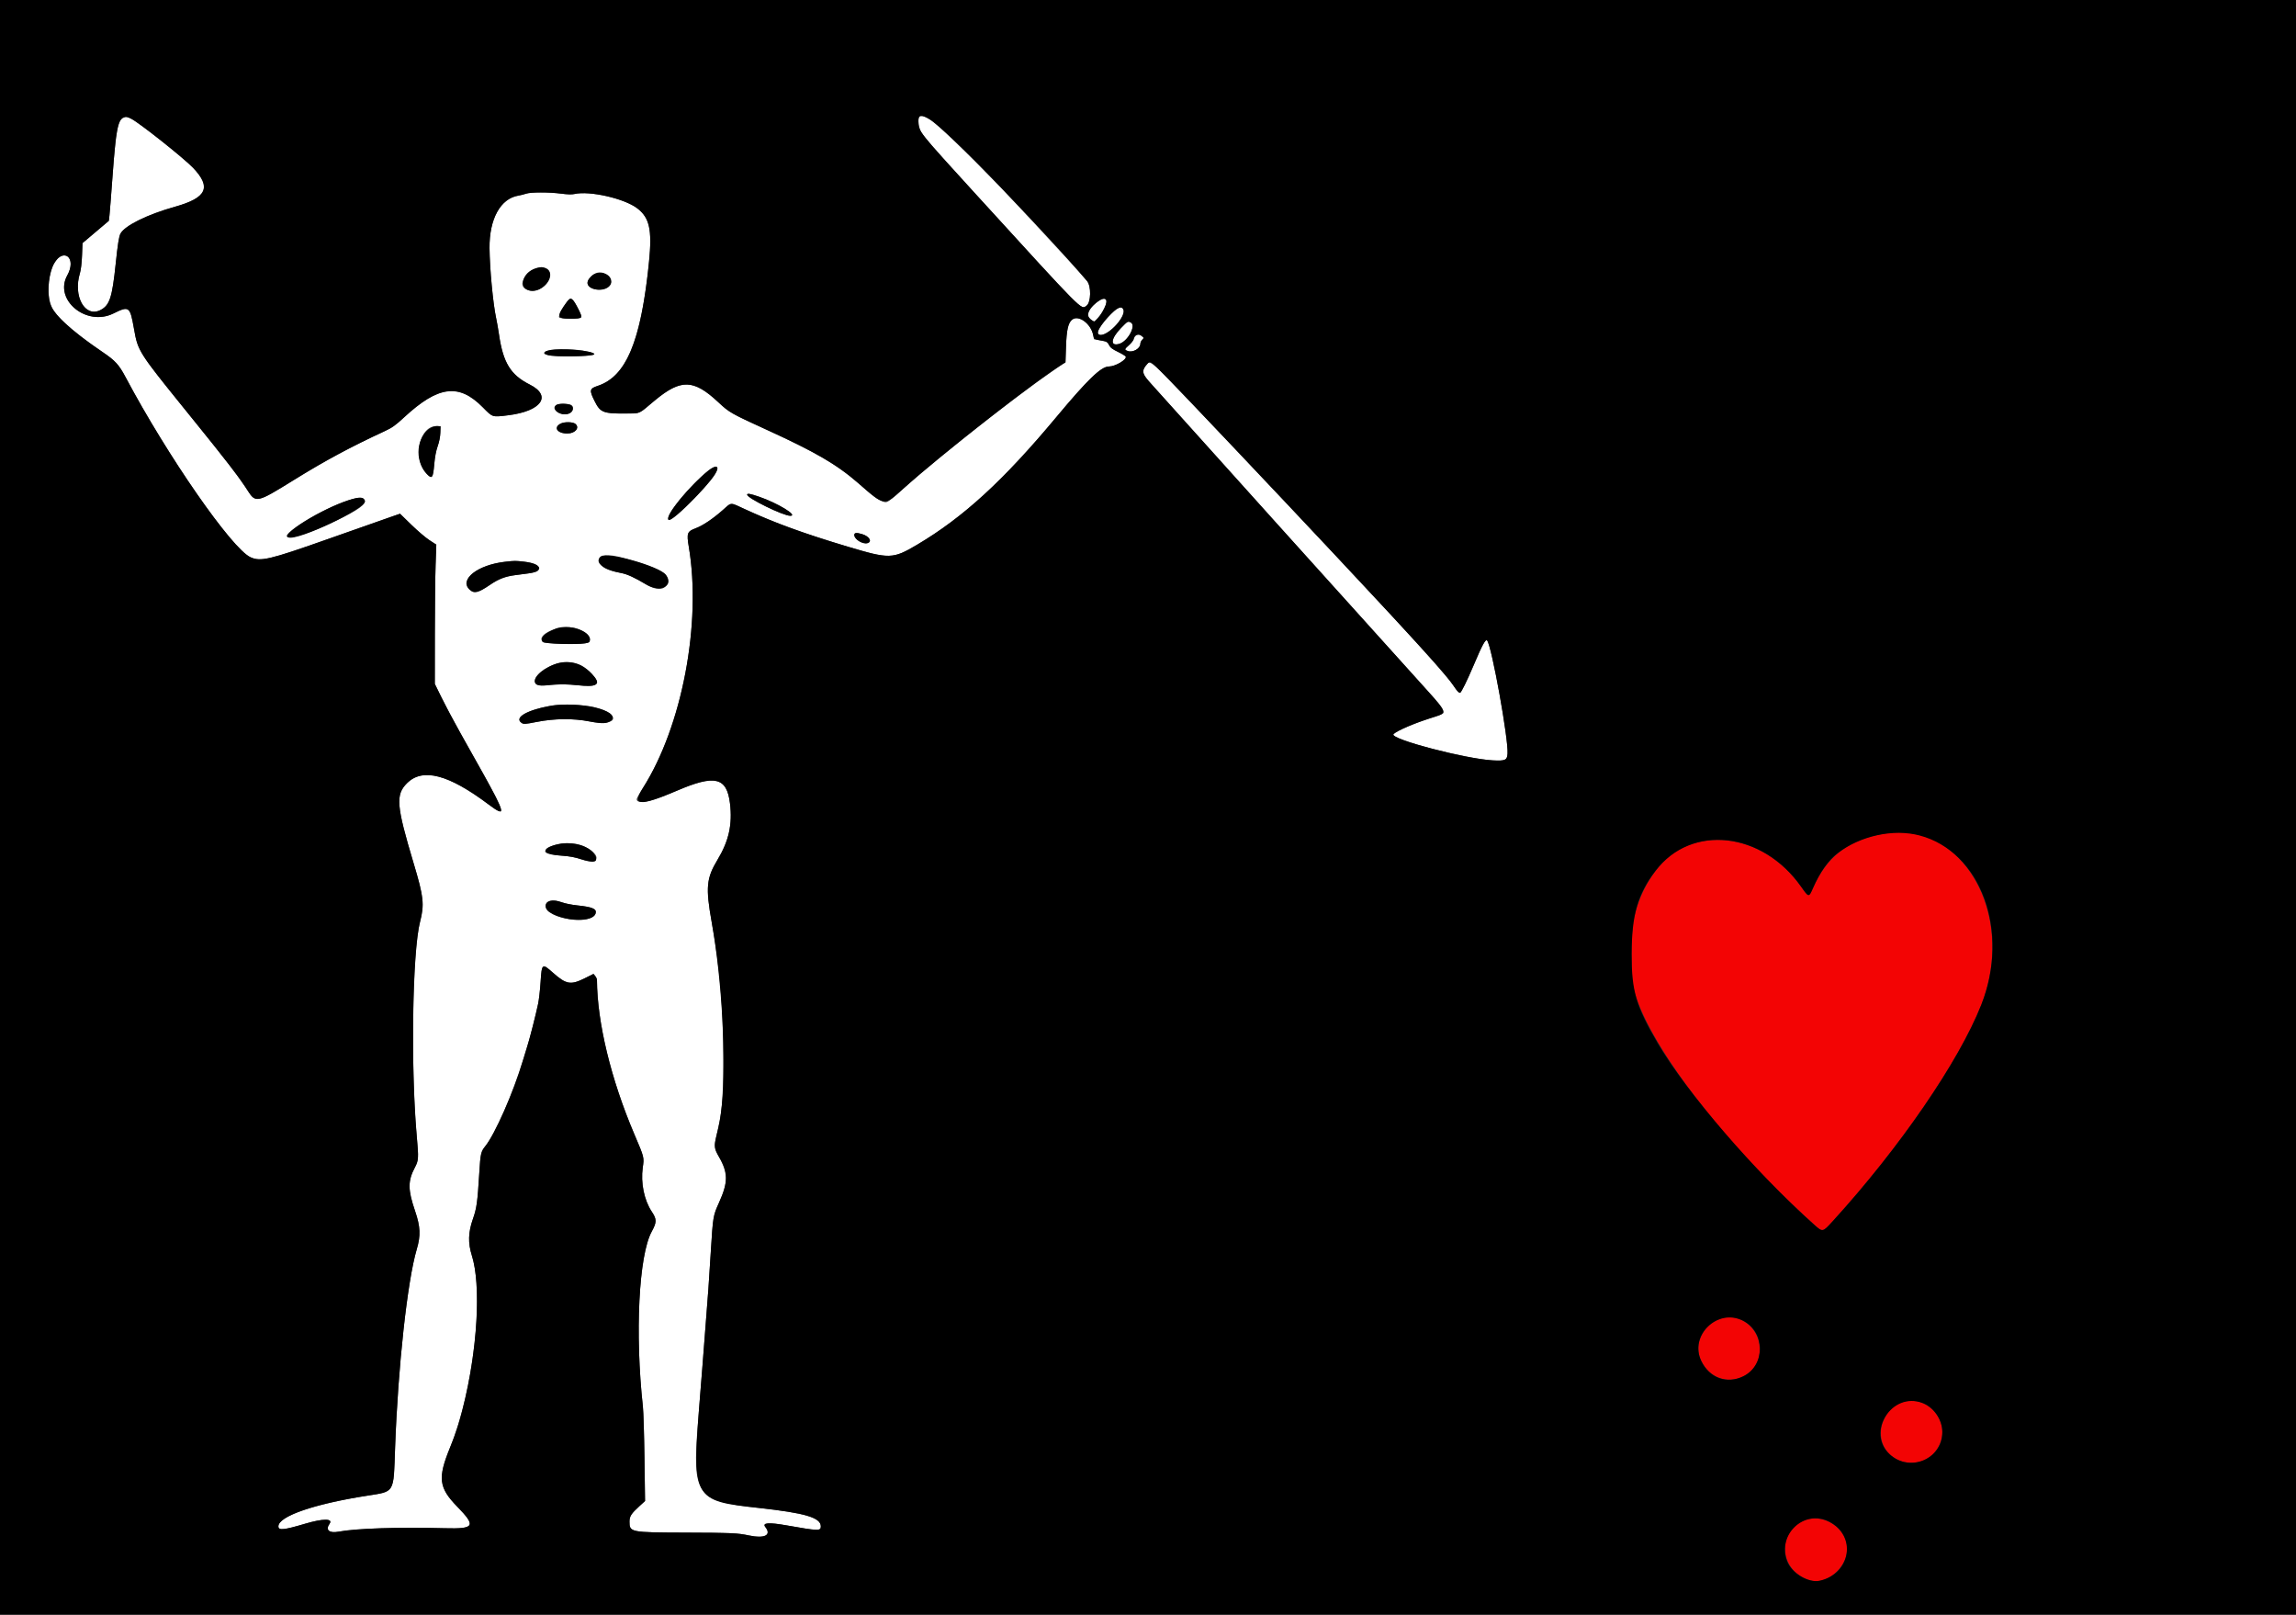 <svg id="svg" version="1.1" xmlns="http://www.w3.org/2000/svg" xmlns:xlink="http://www.w3.org/1999/xlink" width="400" height="281.267" viewBox="0, 0, 400,281.267"><rect x="0" y="0" width="400" height="281.267" fill="#333333" stroke="none"/><g id="svgg"><path id="path0" d="M160.208 20.277 C 159.890 20.405,159.957 21.705,160.333 22.710 C 160.619 23.476,161.947 25.003,169.940 33.758 C 189.147 54.795,188.298 53.940,189.285 53.249 C 190.074 52.696,190.134 49.828,189.375 48.932 C 186.870 45.972,174.341 32.514,169.858 27.966 C 163.700 21.720,161.324 19.827,160.208 20.277 M21.572 20.494 C 20.490 20.932,20.207 22.422,19.586 30.954 C 19.358 34.091,19.123 37.063,19.065 37.559 L 18.959 38.460 16.668 40.398 L 14.377 42.336 14.289 44.543 C 14.232 45.969,14.098 47.074,13.908 47.667 C 12.666 51.552,14.826 55.364,17.497 54.002 C 19.104 53.182,19.547 51.837,20.160 45.917 C 20.512 42.526,20.726 41.178,20.995 40.677 C 21.736 39.292,25.888 37.251,30.522 35.996 C 35.996 34.513,36.869 32.607,33.627 29.217 C 32.003 27.520,24.323 21.427,22.878 20.689 C 22.111 20.298,22.071 20.292,21.572 20.494 M91.634 33.735 C 91.295 33.856,90.707 34.004,90.327 34.065 C 87.195 34.566,85.238 38.116,85.282 43.215 C 85.313 46.733,85.901 52.954,86.436 55.417 C 86.575 56.058,86.798 57.329,86.932 58.241 C 87.656 63.185,88.958 65.306,92.297 66.982 C 96.214 68.948,94.317 71.622,88.504 72.328 C 85.720 72.667,85.859 72.710,84.117 70.944 C 79.991 66.759,76.327 67.203,70.500 72.594 C 68.894 74.080,68.342 74.480,67.094 75.059 C 60.822 77.970,57.267 79.875,51.507 83.412 C 44.363 87.799,44.671 87.751,42.703 84.784 C 41.377 82.785,38.859 79.512,34.593 74.246 C 23.766 60.879,24.073 61.343,23.341 57.256 C 22.645 53.366,22.485 53.248,19.742 54.603 C 15.031 56.931,9.344 52.208,11.727 47.947 C 12.706 46.195,12.431 44.500,11.167 44.500 C 8.720 44.500,7.455 51.353,9.385 54.159 C 10.521 55.809,13.707 58.497,17.858 61.308 C 20.102 62.827,20.715 63.499,21.918 65.759 C 29.266 79.560,40.376 95.565,43.643 97.054 C 45.410 97.860,46.876 97.510,57.506 93.751 C 61.307 92.407,65.603 90.895,67.054 90.392 L 69.691 89.477 71.681 91.411 C 72.776 92.474,74.199 93.684,74.842 94.100 L 76.012 94.857 75.890 98.387 C 75.822 100.328,75.763 105.783,75.759 110.510 L 75.750 119.102 76.803 121.260 C 77.912 123.531,79.814 127.033,82.502 131.750 C 85.795 137.528,87.333 140.534,87.333 141.188 C 87.333 141.571,86.611 141.226,85.167 140.151 C 78.002 134.820,73.638 133.674,70.906 136.406 C 68.892 138.419,69.046 140.283,72.055 150.333 C 73.831 156.263,73.965 157.492,73.174 160.583 C 71.824 165.863,71.536 187.161,72.661 198.583 C 72.949 201.515,72.901 202.161,72.308 203.268 C 71.010 205.695,71.022 207.126,72.371 211.083 C 73.242 213.636,73.299 215.229,72.604 217.583 C 70.968 223.127,69.343 237.994,68.834 252.083 C 68.533 260.394,69.048 259.645,62.933 260.672 C 54.096 262.157,48.500 264.162,48.500 265.843 C 48.500 266.582,49.418 266.491,53.145 265.385 C 56.277 264.456,58.068 264.454,57.418 265.381 C 56.650 266.479,57.339 267.077,59.011 266.763 C 62.042 266.195,69.570 265.952,77.500 266.167 C 82.696 266.307,82.981 265.812,79.660 262.410 C 76.435 259.107,76.230 257.440,78.396 252.132 C 82.482 242.118,84.367 225.542,82.203 218.667 C 81.516 216.486,81.568 214.641,82.380 212.333 C 83.045 210.444,83.173 209.520,83.502 204.227 C 83.708 200.903,83.783 200.574,84.549 199.626 C 86.320 197.435,89.257 190.684,91.239 184.250 C 91.578 183.150,91.961 181.912,92.089 181.500 C 92.388 180.541,93.403 176.462,93.748 174.833 C 93.893 174.146,94.086 172.468,94.175 171.105 C 94.395 167.756,94.432 167.727,96.349 169.428 C 98.647 171.467,99.493 171.601,102.001 170.323 L 103.389 169.616 103.694 169.993 C 103.863 170.200,104.000 170.493,104.001 170.643 C 104.023 177.996,106.435 187.971,110.494 197.500 C 112.265 201.659,112.235 201.542,111.977 203.367 C 111.604 206.006,112.210 208.979,113.534 210.996 C 114.439 212.375,114.438 212.855,113.528 214.512 C 111.295 218.581,110.607 232.330,112.003 245.000 C 112.099 245.871,112.222 249.923,112.277 254.005 L 112.377 261.426 111.397 262.322 C 109.962 263.632,109.667 264.092,109.667 265.014 C 109.667 266.878,109.796 266.903,119.437 266.932 C 127.468 266.956,128.474 267.002,130.497 267.431 C 133.221 268.008,134.449 267.373,133.339 265.961 C 132.747 265.209,133.901 265.117,137.022 265.668 C 142.603 266.654,143.000 266.665,143.000 265.837 C 143.000 264.322,140.301 263.532,131.911 262.595 C 121.264 261.405,120.600 260.461,121.584 247.917 C 121.837 244.696,122.056 241.945,122.334 238.500 C 122.419 237.446,122.677 234.108,122.907 231.083 C 123.137 228.058,123.367 225.058,123.418 224.417 C 123.469 223.775,123.658 220.850,123.839 217.917 C 124.209 211.899,124.244 211.686,125.239 209.500 C 126.943 205.754,126.889 204.319,124.917 200.849 C 124.471 200.063,124.411 199.478,124.671 198.417 C 125.800 193.801,125.997 191.748,125.996 184.583 C 125.994 175.424,125.430 168.689,123.986 160.590 C 122.915 154.586,123.066 152.952,124.981 149.782 C 126.980 146.472,127.621 143.590,127.176 139.917 C 126.623 135.363,124.542 134.869,117.917 137.719 C 113.891 139.450,111.603 140.036,111.046 139.480 C 110.797 139.230,110.891 139.014,112.041 137.195 C 118.838 126.448,122.236 108.548,120.003 95.250 C 119.600 92.848,119.706 92.563,121.219 91.997 C 122.438 91.541,124.202 90.356,125.914 88.843 C 127.498 87.444,127.209 87.474,129.350 88.483 C 134.350 90.837,139.438 92.716,147.000 94.999 C 155.041 97.427,155.475 97.422,159.812 94.851 C 167.832 90.095,174.757 83.750,183.981 72.705 C 189.568 66.016,191.834 63.833,193.197 63.833 C 194.281 63.833,196.292 62.660,196.131 62.121 C 196.097 62.009,195.495 61.639,194.793 61.299 C 193.881 60.857,193.443 60.539,193.259 60.184 C 192.929 59.546,192.808 59.479,191.600 59.263 L 190.594 59.083 190.449 58.348 C 190.051 56.340,187.853 54.759,186.763 55.697 C 186.087 56.278,185.815 57.516,185.710 60.500 L 185.620 63.083 183.435 64.583 C 176.734 69.184,163.682 79.450,157.583 84.915 C 154.775 87.432,154.595 87.560,154.043 87.423 C 153.306 87.241,152.057 86.365,150.259 84.769 C 146.193 81.160,142.413 78.893,134.250 75.169 C 127.412 72.050,127.080 71.864,125.197 70.104 C 120.623 65.828,118.443 65.900,113.167 70.503 C 111.388 72.054,111.541 72.002,108.718 72.015 C 105.076 72.031,104.569 71.816,103.578 69.835 C 102.631 67.941,102.694 67.684,104.235 67.172 C 108.931 65.609,111.485 59.719,112.910 47.165 C 113.695 40.250,113.306 38.025,111.008 36.273 C 108.767 34.563,102.686 33.183,100.076 33.792 C 99.616 33.899,98.873 33.880,97.742 33.731 C 95.585 33.446,92.436 33.448,91.634 33.735 M94.979 46.684 C 96.479 47.207,95.981 49.315,94.140 50.232 C 93.151 50.725,92.575 50.772,91.751 50.428 C 89.560 49.512,92.687 45.885,94.979 46.684 M105.933 48.067 C 107.176 49.310,105.971 50.734,103.935 50.428 C 102.290 50.181,101.893 49.234,102.980 48.147 C 103.891 47.236,105.071 47.204,105.933 48.067 M99.970 52.458 C 100.568 53.299,101.364 55.013,101.270 55.258 C 101.133 55.614,97.532 55.612,97.396 55.256 C 97.226 54.814,98.971 52.000,99.414 52.000 C 99.540 52.000,99.791 52.206,99.970 52.458 M191.562 52.316 C 189.667 53.484,189.018 55.045,190.150 55.714 L 190.648 56.008 191.322 55.295 C 193.062 53.459,193.237 51.283,191.562 52.316 M194.583 53.808 C 193.316 54.584,191.047 57.493,191.265 58.062 C 191.669 59.116,194.550 57.091,195.550 55.049 C 196.138 53.847,195.615 53.176,194.583 53.808 M195.281 57.147 C 193.465 59.028,193.352 60.405,195.060 59.841 C 196.562 59.345,197.975 56.688,197.011 56.173 C 196.506 55.902,196.454 55.932,195.281 57.147 M198.058 58.341 C 197.859 58.417,197.616 58.731,197.512 59.048 C 197.408 59.363,197.027 59.857,196.662 60.151 C 195.867 60.789,195.847 60.914,196.506 61.144 C 197.373 61.446,198.667 60.694,198.667 59.888 C 198.667 59.674,198.811 59.356,198.986 59.180 C 199.284 58.883,199.287 58.844,199.028 58.622 C 198.581 58.239,198.438 58.198,198.058 58.341 M101.583 61.071 C 104.962 61.670,103.930 62.065,99.000 62.058 C 95.653 62.053,94.191 61.750,95.027 61.233 C 95.730 60.799,99.523 60.705,101.583 61.071 M199.883 63.375 C 198.790 64.576,198.883 64.992,200.704 67.030 C 205.035 71.875,244.794 116.008,248.500 120.083 C 250.758 122.567,251.500 123.536,251.500 124.003 C 251.500 124.337,251.404 124.379,248.196 125.430 C 245.534 126.303,242.750 127.614,242.750 127.996 C 242.750 128.903,255.586 132.186,260.083 132.430 C 262.250 132.547,262.561 132.403,262.639 131.246 C 262.806 128.775,259.904 112.678,259.091 111.566 C 258.829 111.208,258.338 112.104,256.750 115.833 C 255.624 118.479,254.547 120.668,254.373 120.664 C 254.123 120.659,253.875 120.393,253.215 119.417 C 251.425 116.773,239.769 104.149,214.516 77.504 C 200.390 62.600,200.496 62.702,199.883 63.375 M99.286 70.437 C 100.007 70.630,99.976 71.639,99.239 71.975 C 97.857 72.604,95.720 71.235,96.958 70.513 C 97.278 70.327,98.701 70.280,99.286 70.437 M100.240 73.825 C 101.047 74.495,100.205 75.500,98.836 75.500 C 97.086 75.500,96.371 74.451,97.667 73.782 C 98.331 73.440,99.805 73.464,100.240 73.825 M76.713 75.377 C 76.691 76.079,76.515 76.960,76.250 77.711 C 75.964 78.518,75.769 79.549,75.660 80.829 C 75.452 83.280,75.276 83.511,74.353 82.541 C 71.753 79.808,73.083 73.968,76.250 74.212 L 76.750 74.250 76.713 75.377 M125.000 81.592 C 125.000 82.913,117.110 91.177,116.465 90.532 C 115.883 89.950,118.750 86.235,122.418 82.820 C 123.986 81.359,125.000 80.877,125.000 81.592 M132.278 86.517 C 135.607 87.685,139.103 89.833,137.677 89.833 C 136.446 89.833,130.167 86.761,130.167 86.159 C 130.167 85.883,130.761 85.984,132.278 86.517 M63.262 86.794 C 64.182 87.424,63.187 88.362,59.736 90.116 C 53.233 93.422,47.737 94.797,50.843 92.341 C 54.511 89.442,62.148 86.031,63.262 86.794 M150.195 93.028 C 151.434 93.400,151.996 94.320,151.148 94.589 C 150.334 94.848,148.833 93.935,148.833 93.183 C 148.833 92.774,149.205 92.732,150.195 93.028 M107.632 96.931 C 108.339 97.076,110.007 97.554,111.339 97.992 C 115.531 99.372,116.397 99.936,116.300 101.224 C 116.185 102.749,114.601 103.002,112.609 101.813 C 110.537 100.579,109.281 100.001,108.250 99.809 C 105.669 99.328,104.663 98.789,104.401 97.747 C 104.143 96.719,105.247 96.440,107.632 96.931 M91.293 97.827 C 92.981 98.022,93.833 98.386,93.833 98.915 C 93.833 99.623,93.601 99.696,89.887 100.154 C 88.046 100.381,86.897 100.813,85.369 101.856 C 83.343 103.238,82.649 103.411,81.846 102.735 C 79.841 101.048,83.154 98.403,87.979 97.839 C 89.573 97.653,89.772 97.653,91.293 97.827 M100.287 109.418 C 102.597 110.104,103.664 111.740,102.000 112.045 C 100.547 112.311,94.884 112.122,94.558 111.797 C 93.265 110.503,97.716 108.655,100.287 109.418 M101.291 115.909 C 102.551 116.596,104.038 118.196,103.969 118.791 C 103.892 119.468,103.097 119.615,100.856 119.365 C 98.617 119.116,96.808 119.113,95.348 119.354 C 91.868 119.928,92.801 117.155,96.571 115.718 C 98.045 115.155,100.057 115.237,101.291 115.909 M103.459 123.156 C 108.375 124.369,107.704 126.636,102.720 125.652 C 99.910 125.097,96.605 125.125,93.514 125.731 C 91.475 126.130,91.244 126.146,90.889 125.914 C 89.463 124.980,92.090 123.520,96.417 122.841 C 98.013 122.591,101.868 122.763,103.459 123.156 M101.923 147.491 C 104.887 148.950,104.422 150.714,101.343 149.687 C 100.112 149.277,99.293 149.125,97.740 149.017 C 95.021 148.830,94.320 148.381,95.589 147.640 C 97.252 146.669,100.117 146.601,101.923 147.491 M97.962 157.176 C 98.487 157.364,99.629 157.592,100.500 157.683 C 103.191 157.964,103.965 158.285,103.775 159.042 C 103.235 161.196,95.083 160.061,95.083 157.832 C 95.083 156.818,96.233 156.555,97.962 157.176 " stroke="none" fill="#ffffff" fill-rule="evenodd"></path><path id="path1" d="M327.907 145.240 C 321.847 146.411,318.226 149.252,315.838 154.708 C 315.130 156.327,315.115 156.326,313.786 154.437 C 308.654 147.148,299.965 144.327,293.038 147.701 C 289.189 149.575,285.836 154.492,284.643 160.011 C 284.136 162.356,284.070 169.774,284.537 171.869 C 286.628 181.246,300.265 199.168,316.066 213.305 C 317.541 214.625,317.529 214.627,319.279 212.708 C 330.946 199.914,341.273 184.877,345.170 175.005 C 351.406 159.210,341.751 142.563,327.907 145.240 M299.583 229.721 C 296.485 230.936,295.038 234.261,296.395 237.050 C 299.194 242.802,307.499 240.335,306.495 234.049 C 305.961 230.711,302.534 228.565,299.583 229.721 M331.206 244.278 C 329.257 244.968,327.667 247.341,327.667 249.561 C 327.667 255.185,335.420 256.807,337.861 251.693 C 339.889 247.443,335.639 242.709,331.206 244.278 M314.051 264.931 C 309.247 267.256,310.299 274.109,315.644 275.310 C 318.299 275.906,321.552 273.151,321.787 270.107 C 322.084 266.275,317.546 263.240,314.051 264.931 " stroke="none" fill="#f30404" fill-rule="evenodd"></path><path id="path2" d="M0.000 140.583 L 0.000 281.167 200.000 281.167 L 400.000 281.167 400.000 140.583 L 400.000 0.000 200.000 0.000 L 0.000 0.000 0.000 140.583 M161.962 20.792 C 164.776 22.510,181.822 40.009,189.375 48.932 C 190.145 49.842,190.086 52.688,189.285 53.249 C 188.298 53.940,189.146 54.794,169.940 33.758 C 159.955 22.821,160.000 22.878,160.000 21.091 C 160.000 19.967,160.491 19.892,161.962 20.792 M22.878 20.689 C 24.323 21.427,32.003 27.520,33.627 29.217 C 36.896 32.636,36.068 34.415,30.463 36.015 C 25.521 37.425,21.749 39.290,20.982 40.704 C 20.727 41.174,20.507 42.568,20.160 45.917 C 19.547 51.837,19.104 53.182,17.497 54.002 C 14.798 55.378,12.728 51.669,13.916 47.583 C 14.092 46.978,14.239 45.746,14.289 44.461 L 14.373 42.340 16.666 40.400 L 18.959 38.460 19.065 37.559 C 19.123 37.063,19.357 34.091,19.585 30.954 C 20.323 20.805,20.714 19.586,22.878 20.689 M97.833 33.728 C 98.873 33.865,99.646 33.885,100.083 33.786 C 102.715 33.189,108.774 34.568,111.008 36.273 C 113.169 37.921,113.631 39.983,113.076 45.518 C 111.676 59.496,109.151 65.569,104.043 67.240 C 102.711 67.676,102.655 67.990,103.578 69.835 C 104.620 71.918,105.065 72.077,109.683 72.020 C 111.497 71.997,111.215 72.143,114.083 69.752 C 118.621 65.971,120.843 66.034,125.155 70.064 C 127.038 71.825,127.369 72.016,133.000 74.587 C 142.113 78.748,145.734 80.841,149.465 84.104 C 154.181 88.230,153.935 88.200,157.417 85.070 C 164.081 79.078,181.042 65.827,185.164 63.392 L 185.625 63.120 185.711 60.435 C 185.810 57.388,186.072 56.230,186.793 55.663 C 187.900 54.792,190.058 56.375,190.447 58.342 C 190.602 59.127,190.519 59.080,192.345 59.400 C 192.814 59.482,192.999 59.627,193.219 60.088 C 193.442 60.556,193.754 60.796,194.784 61.294 C 195.491 61.637,196.097 62.009,196.131 62.121 C 196.292 62.660,194.281 63.833,193.197 63.833 C 191.834 63.833,189.530 66.051,183.969 72.720 C 174.819 83.692,167.826 90.099,159.812 94.851 C 155.558 97.373,154.961 97.391,147.750 95.231 C 140.170 92.959,135.349 91.213,130.141 88.850 C 127.005 87.427,127.516 87.428,125.914 88.843 C 124.202 90.356,122.438 91.541,121.219 91.997 C 119.706 92.563,119.600 92.848,120.003 95.250 C 122.243 108.588,118.825 126.525,112.002 137.246 C 110.014 140.370,111.481 140.488,117.910 137.722 C 124.549 134.865,126.614 135.354,127.174 139.917 C 127.623 143.582,126.982 146.469,124.981 149.782 C 123.066 152.952,122.915 154.586,123.986 160.590 C 125.773 170.613,126.566 184.888,125.757 192.505 C 125.516 194.778,125.432 195.250,124.810 197.833 C 124.382 199.611,124.458 200.172,125.320 201.602 C 126.880 204.189,126.866 205.904,125.256 209.487 C 124.232 211.766,124.216 211.858,123.840 217.917 C 123.658 220.850,123.467 223.775,123.417 224.417 C 123.366 225.058,123.137 228.058,122.907 231.083 C 122.677 234.108,122.419 237.446,122.334 238.500 C 122.249 239.554,122.101 241.392,122.006 242.583 C 120.502 261.377,120.499 261.371,132.497 262.668 C 140.316 263.513,143.000 264.327,143.000 265.852 C 143.000 266.663,142.582 266.650,137.022 265.668 C 133.901 265.117,132.747 265.209,133.339 265.961 C 134.457 267.383,133.221 268.008,130.454 267.422 C 128.474 267.002,127.513 266.960,119.385 266.934 C 109.802 266.903,109.667 266.876,109.667 265.014 C 109.667 264.092,109.962 263.632,111.397 262.322 L 112.377 261.426 112.277 254.005 C 112.222 249.923,112.099 245.871,112.004 245.000 C 110.600 232.159,111.278 218.682,113.539 214.509 C 114.436 212.853,114.436 212.362,113.539 211.019 C 112.225 209.051,111.604 206.007,111.977 203.367 C 112.235 201.542,112.265 201.659,110.494 197.500 C 106.437 187.977,104.045 178.109,104.002 170.727 C 104.001 170.531,103.865 170.203,103.699 169.999 L 103.398 169.627 101.837 170.397 C 99.394 171.602,98.652 171.471,96.349 169.428 C 94.432 167.727,94.395 167.756,94.175 171.105 C 94.086 172.468,93.893 174.146,93.748 174.833 C 93.296 176.968,92.342 180.663,91.725 182.667 C 91.401 183.721,91.059 184.846,90.966 185.167 C 89.583 189.937,86.178 197.610,84.549 199.626 C 83.779 200.579,83.704 200.916,83.500 204.316 C 83.197 209.371,83.050 210.424,82.379 212.333 C 81.568 214.642,81.517 216.488,82.203 218.667 C 83.840 223.868,83.184 235.110,80.654 245.204 C 79.960 247.973,79.431 249.595,78.396 252.132 C 76.230 257.440,76.435 259.107,79.660 262.410 C 82.981 265.812,82.696 266.307,77.500 266.167 C 69.570 265.952,62.042 266.195,59.011 266.763 C 57.339 267.077,56.650 266.479,57.418 265.381 C 58.067 264.456,56.288 264.458,53.152 265.387 C 49.424 266.491,48.500 266.582,48.500 265.843 C 48.500 264.092,54.836 261.898,63.917 260.505 C 68.830 259.752,68.538 260.251,68.834 252.083 C 69.343 237.994,70.968 223.127,72.604 217.583 C 73.322 215.152,73.248 213.669,72.263 210.778 C 71.055 207.230,71.057 205.661,72.272 203.350 C 72.932 202.095,72.946 201.848,72.589 197.633 C 71.536 185.210,71.842 165.782,73.171 160.583 C 73.955 157.519,73.812 156.194,72.068 150.386 C 69.042 140.306,68.886 138.426,70.906 136.406 C 73.625 133.687,78.269 134.903,85.167 140.140 C 88.198 142.441,88.066 141.714,84.194 134.792 C 83.079 132.798,81.257 129.540,80.146 127.552 C 79.035 125.565,77.591 122.852,76.938 121.524 L 75.750 119.111 75.756 110.597 C 75.760 105.915,75.818 100.457,75.886 98.469 L 76.009 94.856 74.807 94.078 C 74.145 93.650,72.725 92.439,71.651 91.388 L 69.698 89.476 68.974 89.725 C 67.925 90.086,63.444 91.661,56.583 94.081 C 46.922 97.488,45.375 97.843,43.643 97.054 C 40.388 95.570,29.093 79.302,21.914 65.759 C 20.717 63.502,20.105 62.829,17.858 61.307 C 12.154 57.441,9.136 54.599,8.655 52.639 C 8.175 50.683,8.551 47.378,9.423 45.891 C 11.128 42.982,13.380 44.992,11.727 47.947 C 9.344 52.208,15.034 56.925,19.750 54.599 C 22.512 53.236,22.646 53.331,23.322 57.143 C 24.035 61.162,24.152 61.348,32.097 71.168 C 40.091 81.048,41.786 83.238,43.212 85.530 C 44.519 87.629,44.827 87.556,51.083 83.666 C 56.377 80.373,61.127 77.819,67.090 75.059 C 68.316 74.491,68.896 74.078,70.333 72.750 C 76.401 67.144,79.917 66.684,84.117 70.944 C 85.859 72.710,85.720 72.667,88.504 72.328 C 94.317 71.622,96.214 68.948,92.297 66.982 C 88.953 65.304,87.647 63.178,86.931 58.250 C 86.798 57.333,86.575 56.058,86.436 55.417 C 85.888 52.885,85.313 46.801,85.282 43.186 C 85.238 38.117,87.203 34.565,90.327 34.065 C 90.707 34.004,91.295 33.856,91.634 33.735 C 92.424 33.452,95.723 33.449,97.833 33.728 M93.435 46.706 C 90.772 47.410,90.246 50.667,92.795 50.667 C 95.143 50.667,96.950 47.371,94.979 46.684 C 94.373 46.473,94.312 46.474,93.435 46.706 M102.980 48.147 C 102.210 48.918,102.139 49.490,102.755 49.974 C 103.978 50.936,106.500 50.325,106.500 49.067 C 106.500 47.560,104.175 46.953,102.980 48.147 M98.784 52.542 C 96.892 55.102,96.966 55.500,99.333 55.500 C 101.540 55.500,101.585 55.454,100.830 53.966 C 99.757 51.856,99.449 51.641,98.784 52.542 M192.771 52.244 C 193.023 52.900,191.242 55.946,190.582 55.989 C 190.329 56.005,189.500 55.187,189.500 54.921 C 189.500 53.620,192.391 51.254,192.771 52.244 M195.700 53.924 C 196.205 55.032,193.299 58.333,191.819 58.333 C 190.781 58.333,191.250 57.149,193.051 55.220 C 194.640 53.518,195.356 53.168,195.700 53.924 M197.011 56.173 C 197.992 56.698,196.412 59.556,194.936 59.927 C 193.367 60.321,193.536 58.954,195.281 57.147 C 196.454 55.932,196.506 55.902,197.011 56.173 M198.887 58.507 C 199.317 58.845,199.318 58.849,198.993 59.173 C 198.814 59.353,198.667 59.674,198.667 59.888 C 198.667 60.694,197.373 61.446,196.506 61.144 C 195.851 60.916,195.861 60.873,196.750 60.036 C 197.162 59.648,197.500 59.218,197.500 59.082 C 197.500 58.359,198.286 58.034,198.887 58.507 M95.735 60.990 C 94.655 61.249,94.555 61.549,95.450 61.844 C 96.604 62.225,103.500 62.078,103.500 61.673 C 103.500 61.082,97.541 60.559,95.735 60.990 M202.931 65.375 C 206.858 69.388,222.282 85.664,232.825 96.920 C 247.676 112.774,251.817 117.339,253.171 119.348 C 253.872 120.388,254.120 120.659,254.373 120.664 C 254.549 120.668,255.660 118.411,256.676 115.988 C 258.174 112.415,258.832 111.211,259.091 111.566 C 259.916 112.693,262.805 128.723,262.638 131.246 C 262.562 132.401,262.250 132.546,260.083 132.436 C 255.305 132.193,242.196 128.730,242.737 127.854 C 243.037 127.370,247.136 125.655,249.939 124.842 C 252.104 124.214,252.047 124.013,248.642 120.249 C 240.928 111.720,202.258 68.781,199.958 66.189 C 198.943 65.045,198.926 64.426,199.883 63.375 C 200.402 62.805,200.443 62.832,202.931 65.375 M96.958 70.513 C 96.471 70.797,96.596 71.462,97.208 71.835 C 98.453 72.594,100.106 71.956,99.756 70.851 C 99.596 70.347,97.648 70.112,96.958 70.513 M97.667 73.782 C 96.371 74.451,97.086 75.500,98.836 75.500 C 100.205 75.500,101.047 74.495,100.240 73.825 C 99.805 73.464,98.331 73.440,97.667 73.782 M75.163 74.487 C 72.542 75.893,72.110 80.183,74.353 82.541 C 75.266 83.501,75.435 83.280,75.653 80.833 C 75.765 79.575,75.971 78.502,76.250 77.711 C 76.515 76.961,76.691 76.077,76.713 75.377 L 76.750 74.250 76.250 74.212 C 75.975 74.190,75.486 74.315,75.163 74.487 M123.390 81.979 C 120.073 84.634,115.820 89.887,116.465 90.532 C 116.916 90.983,123.034 85.023,124.528 82.676 C 125.451 81.226,124.816 80.837,123.390 81.979 M130.167 86.159 C 130.167 86.761,136.446 89.833,137.677 89.833 C 139.129 89.833,135.411 87.578,132.167 86.491 C 130.622 85.974,130.167 85.898,130.167 86.159 M60.622 87.156 C 55.990 88.668,48.883 93.082,50.241 93.603 C 51.900 94.239,64.007 88.446,63.557 87.231 C 63.293 86.516,62.635 86.499,60.622 87.156 M148.833 93.183 C 148.833 93.935,150.334 94.848,151.148 94.589 C 151.996 94.320,151.434 93.400,150.195 93.028 C 149.205 92.732,148.833 92.774,148.833 93.183 M104.660 96.972 C 103.471 97.935,105.100 99.222,108.250 99.809 C 109.282 100.001,110.537 100.578,112.613 101.816 C 115.040 103.263,117.505 102.034,116.004 100.126 C 114.770 98.557,105.787 96.059,104.660 96.972 M88.079 97.836 C 83.252 98.346,80.002 100.861,81.821 102.679 C 82.575 103.434,83.304 103.265,85.369 101.856 C 86.854 100.843,88.003 100.397,89.706 100.172 C 90.372 100.084,91.465 99.940,92.135 99.852 C 94.917 99.485,94.375 98.182,91.293 97.827 C 89.794 97.655,89.788 97.655,88.079 97.836 M96.802 109.488 C 94.987 110.198,93.994 111.232,94.573 111.811 C 94.887 112.125,100.184 112.299,101.833 112.050 C 102.743 111.913,102.750 111.907,102.750 111.331 C 102.750 109.813,98.968 108.641,96.802 109.488 M96.571 115.718 C 94.120 116.652,92.510 118.414,93.417 119.167 C 93.712 119.411,94.477 119.430,96.725 119.248 C 97.818 119.160,99.086 119.189,100.523 119.336 C 104.201 119.711,104.857 119.207,103.094 117.359 C 101.231 115.405,98.916 114.823,96.571 115.718 M95.743 122.977 C 91.634 123.729,89.513 125.012,90.889 125.914 C 91.244 126.146,91.475 126.130,93.514 125.731 C 96.605 125.125,99.910 125.097,102.720 125.652 C 104.986 126.099,105.857 126.052,106.459 125.450 C 108.171 123.738,100.835 122.045,95.743 122.977 M334.412 145.508 C 345.132 148.328,350.208 162.244,345.170 175.005 C 341.273 184.877,330.946 199.914,319.279 212.708 C 317.529 214.627,317.541 214.625,316.066 213.305 C 305.700 204.030,293.839 190.272,288.793 181.667 C 285.017 175.227,284.246 172.594,284.258 166.167 C 284.271 159.347,285.316 155.711,288.431 151.651 C 294.710 143.466,307.014 144.818,313.786 154.437 C 315.115 156.326,315.130 156.327,315.838 154.708 C 317.065 151.905,318.505 149.862,320.141 148.603 C 324.096 145.560,329.858 144.310,334.412 145.508 M97.346 147.004 C 94.127 147.682,94.337 148.782,97.730 149.018 C 99.241 149.123,100.127 149.285,101.356 149.682 C 103.744 150.454,104.422 150.110,103.418 148.633 C 102.506 147.290,99.639 146.521,97.346 147.004 M95.500 157.049 C 94.840 157.383,94.914 158.289,95.640 158.779 C 98.302 160.573,103.350 160.736,103.775 159.042 C 103.965 158.285,103.191 157.964,100.500 157.683 C 99.629 157.592,98.487 157.364,97.962 157.176 C 96.873 156.785,96.101 156.745,95.500 157.049 M303.639 230.013 C 307.552 231.968,307.595 237.786,303.710 239.699 C 300.845 241.109,297.841 240.021,296.395 237.050 C 294.242 232.624,299.209 227.799,303.639 230.013 M334.912 244.346 C 336.898 245.089,338.385 247.259,338.387 249.418 C 338.393 254.107,332.730 256.512,329.234 253.304 C 325.067 249.480,329.584 242.352,334.912 244.346 M318.633 265.010 C 323.510 267.446,322.472 274.085,317.023 275.310 C 315.062 275.750,312.118 273.976,311.334 271.880 C 309.605 267.259,314.297 262.843,318.633 265.010 " stroke="none" fill="#000000" fill-rule="evenodd"></path></g></svg>